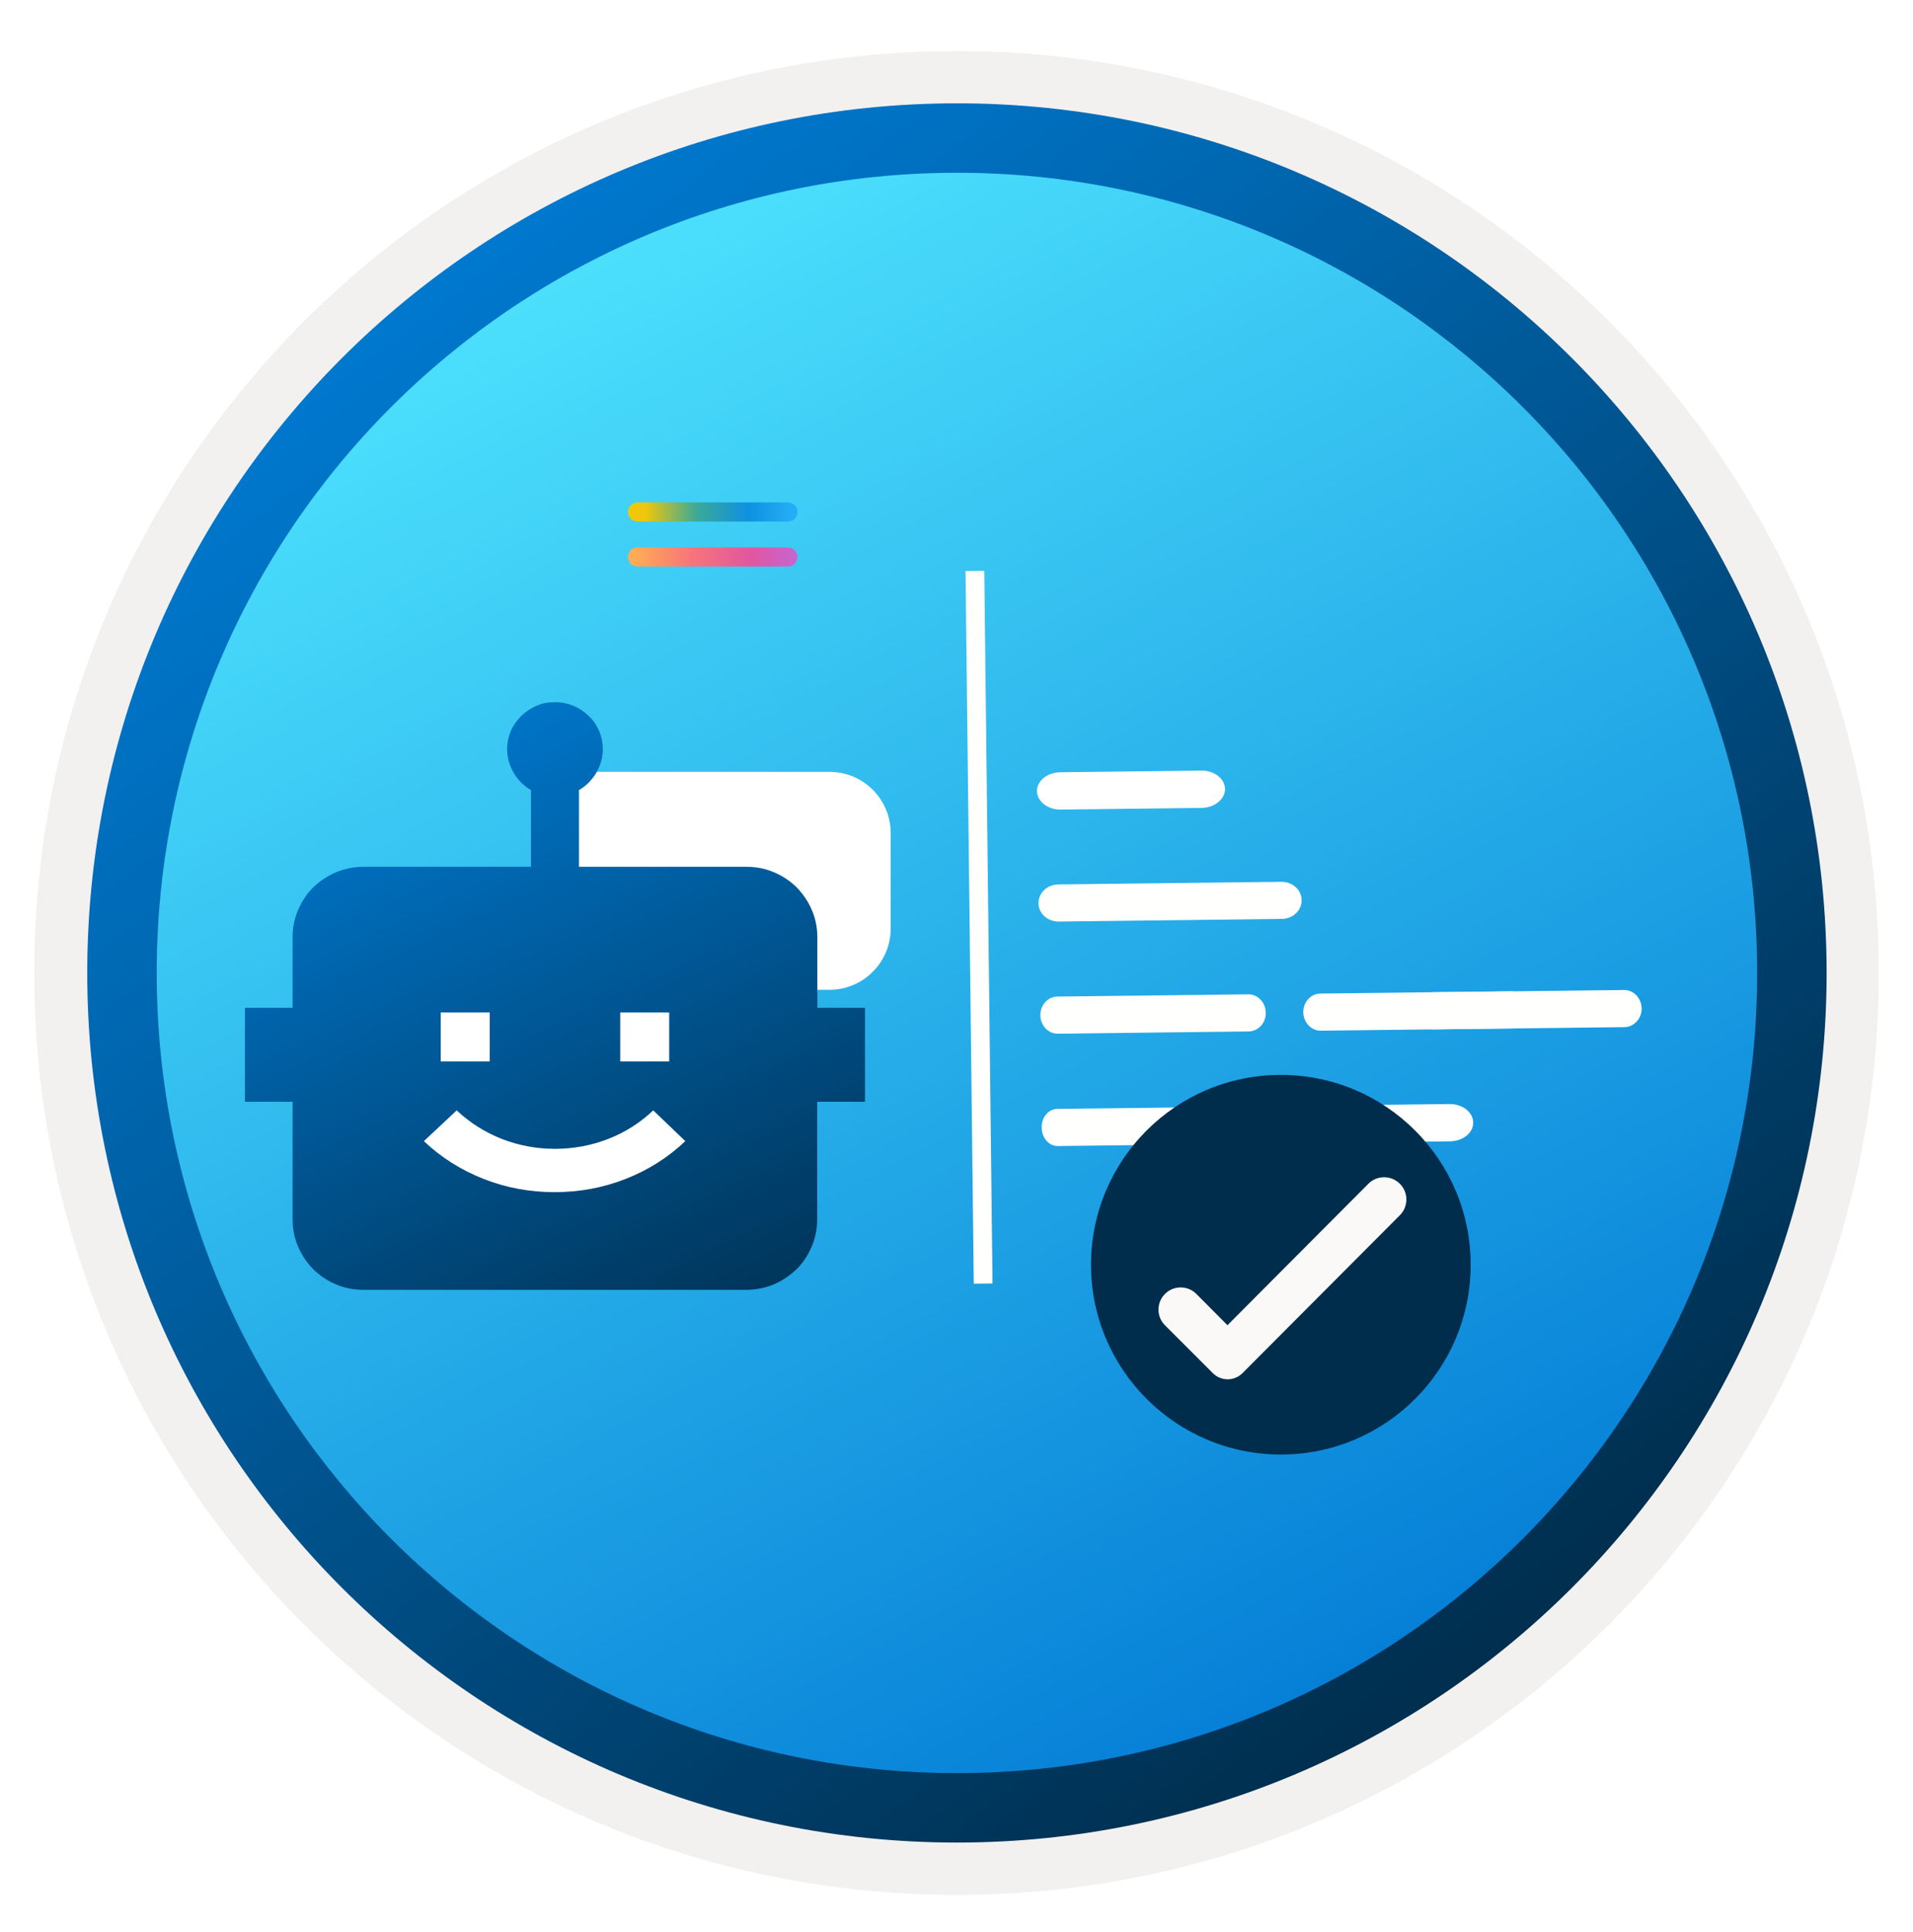 <svg width="102" height="103" viewBox="0 0 102 103" fill="none" xmlns="http://www.w3.org/2000/svg">
<path d="M50.976 98.231C25.38 98.231 4.625 77.486 4.625 51.88C4.625 26.273 25.38 5.529 50.976 5.529C76.573 5.529 97.328 26.283 97.328 51.88C97.328 77.476 76.573 98.231 50.976 98.231Z" fill="url(#paint0_linear_2141_1866)"/>
<path fill-rule="evenodd" clip-rule="evenodd" d="M96.427 51.88C96.427 76.982 76.078 97.33 50.977 97.33C25.875 97.33 5.527 76.982 5.527 51.88C5.527 26.779 25.875 6.43 50.977 6.43C76.078 6.43 96.427 26.779 96.427 51.88ZM50.977 2.727C78.128 2.727 100.13 24.729 100.13 51.88C100.13 79.031 78.118 101.034 50.977 101.034C23.826 101.034 1.823 79.022 1.823 51.88C1.823 24.729 23.826 2.727 50.977 2.727Z" fill="#F2F1F0"/>
<path fill-rule="evenodd" clip-rule="evenodd" d="M93.644 51.88C93.644 75.447 74.543 94.547 50.977 94.547C27.41 94.547 8.309 75.447 8.309 51.88C8.309 28.313 27.41 9.212 50.977 9.212C74.543 9.212 93.644 28.313 93.644 51.88ZM50.977 5.509C76.583 5.509 97.347 26.273 97.347 51.88C97.347 77.486 76.583 98.251 50.977 98.251C25.37 98.251 4.606 77.486 4.606 51.88C4.606 26.273 25.36 5.509 50.977 5.509Z" fill="url(#paint1_linear_2141_1866)"/>
<path fill-rule="evenodd" clip-rule="evenodd" d="M51.874 68.45L52.874 68.439L52.434 30.439L51.434 30.45L51.874 68.45Z" fill="#FFFFFE"/>
<path fill-rule="evenodd" clip-rule="evenodd" d="M65.674 61L56.354 61.11C55.884 61.12 55.504 60.68 55.494 60.13C55.484 59.58 55.854 59.13 56.334 59.13L65.654 59.02C66.124 59.01 66.504 59.45 66.514 60C66.524 60.54 66.144 60.99 65.674 61Z" fill="#FFFFFE"/>
<path fill-rule="evenodd" clip-rule="evenodd" d="M77.264 60.86L69.744 60.95C69.054 60.96 68.484 60.52 68.474 59.97C68.464 59.42 69.024 58.97 69.714 58.96L77.234 58.87C77.924 58.86 78.494 59.3 78.504 59.85C78.514 60.41 77.954 60.85 77.264 60.86Z" fill="white"/>
<path fill-rule="evenodd" clip-rule="evenodd" d="M64.034 43.08L56.514 43.169C55.824 43.179 55.254 42.739 55.244 42.19C55.234 41.639 55.794 41.19 56.484 41.179L64.004 41.09C64.694 41.08 65.264 41.52 65.274 42.069C65.274 42.609 64.724 43.069 64.034 43.08Z" fill="white"/>
<path fill-rule="evenodd" clip-rule="evenodd" d="M66.534 55L56.364 55.12C55.854 55.13 55.434 54.69 55.424 54.14C55.414 53.59 55.834 53.14 56.334 53.14L66.504 53.02C67.014 53.01 67.434 53.45 67.444 54C67.454 54.55 67.044 54.99 66.534 55Z" fill="#FFFFFE"/>
<path fill-rule="evenodd" clip-rule="evenodd" d="M80.554 54.84L70.384 54.959C69.874 54.969 69.454 54.529 69.444 53.98C69.434 53.429 69.854 52.98 70.354 52.98L80.524 52.859C81.034 52.849 81.454 53.289 81.464 53.84C81.474 54.389 81.074 54.83 80.554 54.84Z" fill="#FFFFFE"/>
<path fill-rule="evenodd" clip-rule="evenodd" d="M56.414 49.14C55.814 49.15 55.324 48.71 55.324 48.16C55.324 47.61 55.794 47.16 56.394 47.16L68.264 47.02C68.864 47.01 69.354 47.45 69.354 48C69.364 48.55 68.884 49 68.284 49L56.414 49.14Z" fill="#FFFFFE"/>
<path fill-rule="evenodd" clip-rule="evenodd" d="M86.574 54.77L76.404 54.89C75.894 54.9 75.474 54.46 75.464 53.91C75.454 53.36 75.874 52.91 76.374 52.91L86.544 52.79C87.054 52.78 87.474 53.22 87.484 53.77C87.494 54.32 87.074 54.76 86.574 54.77Z" fill="#FFFFFE"/>
<g filter="url(#filter0_dddd_2141_1866)">
<path d="M44.194 23.16H31.714C29.924 23.16 28.454 24.63 28.454 26.42V31.52C28.454 33.31 29.924 34.78 31.714 34.78H35.054V37.36C35.054 37.58 35.324 37.69 35.474 37.53L38.224 34.78H44.184C45.974 34.78 47.444 33.31 47.444 31.52V26.42C47.444 24.62 45.984 23.16 44.194 23.16Z" fill="white"/>
</g>
<path d="M41.964 27.81H33.944C33.664 27.81 33.434 27.58 33.434 27.3C33.434 27.02 33.664 26.79 33.944 26.79H41.964C42.244 26.79 42.474 27.02 42.474 27.3C42.474 27.58 42.244 27.81 41.964 27.81Z" fill="url(#paint2_linear_2141_1866)"/>
<path d="M41.964 30.21H33.944C33.664 30.21 33.434 29.98 33.434 29.7C33.434 29.42 33.664 29.19 33.944 29.19H41.964C42.244 29.19 42.474 29.42 42.474 29.7C42.474 29.99 42.244 30.21 41.964 30.21Z" fill="url(#paint3_linear_2141_1866)"/>
<path d="M46.074 58.76V53.739H43.534V49.98C43.534 49.459 43.434 48.969 43.234 48.51C43.034 48.05 42.764 47.66 42.424 47.309C42.074 46.969 41.674 46.7 41.214 46.51C40.754 46.309 40.254 46.219 39.724 46.219H30.824V42.13C31.204 41.91 31.514 41.599 31.744 41.209C31.974 40.819 32.094 40.4 32.094 39.95C32.094 39.599 32.024 39.27 31.894 38.969C31.764 38.669 31.584 38.4 31.344 38.179C31.114 37.95 30.844 37.77 30.534 37.639C30.224 37.51 29.904 37.44 29.544 37.44C29.184 37.44 28.854 37.499 28.554 37.639C28.244 37.77 27.984 37.95 27.744 38.179C27.514 38.41 27.324 38.669 27.194 38.969C27.064 39.27 26.994 39.599 26.994 39.95C26.994 40.4 27.114 40.809 27.344 41.209C27.574 41.599 27.884 41.91 28.264 42.13V46.219H19.364C18.834 46.219 18.334 46.319 17.874 46.51C17.414 46.709 17.004 46.98 16.664 47.309C16.314 47.65 16.054 48.05 15.854 48.51C15.654 48.969 15.554 49.459 15.554 49.98V53.739H13.014V58.749H15.554V65.019C15.554 65.54 15.654 66.029 15.854 66.49C16.054 66.95 16.324 67.34 16.664 67.689C17.014 68.029 17.414 68.299 17.874 68.49C18.334 68.689 18.834 68.779 19.364 68.779H25.724H34.464H39.714C40.244 68.779 40.744 68.68 41.204 68.49C41.664 68.29 42.074 68.019 42.414 67.689C42.764 67.35 43.024 66.95 43.224 66.49C43.424 66.029 43.524 65.54 43.524 65.019V58.749H46.074V58.76Z" fill="#1F56A3"/>
<path d="M26.064 56.599H23.454V53.989H26.064V56.599Z" fill="white"/>
<path d="M35.634 56.599H33.024V53.989H35.634V56.599Z" fill="white"/>
<path d="M24.304 59.209C25.004 59.87 25.804 60.37 26.704 60.73C27.604 61.08 28.554 61.26 29.544 61.26C30.534 61.26 31.484 61.08 32.384 60.73C33.284 60.38 34.084 59.87 34.784 59.209L36.494 60.849C35.564 61.73 34.504 62.4 33.294 62.87C32.094 63.34 30.834 63.569 29.524 63.569C28.214 63.569 26.954 63.34 25.754 62.87C24.554 62.4 23.484 61.73 22.554 60.849L24.304 59.209Z" fill="white"/>
<path d="M73.148 77.288C78.739 77.288 83.27 72.757 83.27 67.166C83.27 61.575 78.739 57.044 73.148 57.044C67.557 57.044 63.026 61.575 63.026 67.166C63.026 72.746 67.557 77.288 73.148 77.288Z" fill="#002D4C"/>
<path d="M79.491 62.846C79.026 62.385 78.275 62.386 77.813 62.851L70.302 70.391L68.644 68.726C68.18 68.26 67.426 68.262 66.964 68.73V68.73C66.508 69.192 66.51 69.936 66.97 70.396L69.523 72.949C69.959 73.385 70.667 73.385 71.102 72.948L79.495 64.527C79.958 64.062 79.957 63.309 79.491 62.846V62.846Z" fill="#FAF9F8"/>
<path d="M51.023 98.231C25.427 98.231 4.672 77.486 4.672 51.88C4.672 26.273 25.427 5.529 51.023 5.529C76.62 5.529 97.374 26.283 97.374 51.88C97.374 77.476 76.62 98.231 51.023 98.231Z" fill="url(#paint4_linear_2141_1866)"/>
<path fill-rule="evenodd" clip-rule="evenodd" d="M96.474 51.88C96.474 76.982 76.125 97.33 51.024 97.33C25.922 97.33 5.574 76.982 5.574 51.88C5.574 26.779 25.922 6.43 51.024 6.43C76.125 6.43 96.474 26.779 96.474 51.88ZM51.024 2.727C78.175 2.727 100.177 24.729 100.177 51.88C100.177 79.031 78.165 101.034 51.024 101.034C23.872 101.034 1.87 79.022 1.87 51.88C1.87 24.729 23.872 2.727 51.024 2.727Z" fill="#F2F1F0"/>
<path fill-rule="evenodd" clip-rule="evenodd" d="M93.691 51.88C93.691 75.447 74.59 94.547 51.023 94.547C27.457 94.547 8.356 75.447 8.356 51.88C8.356 28.313 27.457 9.212 51.023 9.212C74.59 9.212 93.691 28.313 93.691 51.88ZM51.023 5.509C76.63 5.509 97.394 26.273 97.394 51.88C97.394 77.486 76.63 98.251 51.023 98.251C25.417 98.251 4.652 77.486 4.652 51.88C4.652 26.273 25.407 5.509 51.023 5.509Z" fill="url(#paint5_linear_2141_1866)"/>
<path fill-rule="evenodd" clip-rule="evenodd" d="M51.921 68.45L52.921 68.439L52.481 30.439L51.481 30.45L51.921 68.45Z" fill="#FFFFFE"/>
<path fill-rule="evenodd" clip-rule="evenodd" d="M65.721 61L56.401 61.11C55.931 61.12 55.551 60.68 55.541 60.13C55.531 59.58 55.901 59.13 56.381 59.13L65.701 59.02C66.171 59.01 66.551 59.45 66.561 60C66.571 60.54 66.191 60.99 65.721 61Z" fill="#FFFFFE"/>
<path fill-rule="evenodd" clip-rule="evenodd" d="M77.311 60.86L69.79 60.95C69.1 60.96 68.531 60.52 68.52 59.97C68.51 59.42 69.07 58.97 69.76 58.96L77.281 58.87C77.971 58.86 78.54 59.3 78.55 59.85C78.561 60.41 78.001 60.85 77.311 60.86Z" fill="white"/>
<path fill-rule="evenodd" clip-rule="evenodd" d="M64.081 43.08L56.56 43.169C55.87 43.179 55.3 42.739 55.291 42.19C55.281 41.639 55.84 41.19 56.531 41.179L64.05 41.09C64.74 41.08 65.311 41.52 65.32 42.069C65.32 42.609 64.77 43.069 64.081 43.08Z" fill="white"/>
<path fill-rule="evenodd" clip-rule="evenodd" d="M66.581 55L56.41 55.12C55.901 55.13 55.48 54.69 55.471 54.14C55.461 53.59 55.88 53.14 56.38 53.14L66.55 53.02C67.061 53.01 67.481 53.45 67.49 54C67.501 54.55 67.091 54.99 66.581 55Z" fill="#FFFFFE"/>
<path fill-rule="evenodd" clip-rule="evenodd" d="M80.6 54.84L70.43 54.959C69.921 54.969 69.501 54.529 69.49 53.98C69.481 53.429 69.9 52.98 70.4 52.98L80.57 52.859C81.081 52.849 81.501 53.289 81.51 53.84C81.52 54.389 81.121 54.83 80.6 54.84Z" fill="#FFFFFE"/>
<path fill-rule="evenodd" clip-rule="evenodd" d="M56.461 49.14C55.861 49.15 55.371 48.71 55.371 48.16C55.371 47.61 55.841 47.16 56.441 47.16L68.311 47.02C68.911 47.01 69.401 47.45 69.401 48C69.411 48.55 68.931 49 68.331 49L56.461 49.14Z" fill="#FFFFFE"/>
<path fill-rule="evenodd" clip-rule="evenodd" d="M86.621 54.77L76.451 54.89C75.941 54.9 75.521 54.46 75.511 53.91C75.501 53.36 75.921 52.91 76.421 52.91L86.591 52.79C87.101 52.78 87.521 53.22 87.531 53.77C87.541 54.32 87.121 54.76 86.621 54.77Z" fill="#FFFFFE"/>
<g filter="url(#filter1_dddd_2141_1866)">
<path d="M44.241 23.16H31.761C29.971 23.16 28.501 24.63 28.501 26.42V31.52C28.501 33.31 29.971 34.78 31.761 34.78H35.101V37.36C35.101 37.58 35.371 37.69 35.521 37.53L38.271 34.78H44.231C46.021 34.78 47.491 33.31 47.491 31.52V26.42C47.491 24.62 46.031 23.16 44.241 23.16Z" fill="white"/>
</g>
<path d="M42.011 27.81H33.991C33.711 27.81 33.481 27.58 33.481 27.3C33.481 27.02 33.711 26.79 33.991 26.79H42.011C42.291 26.79 42.521 27.02 42.521 27.3C42.521 27.58 42.291 27.81 42.011 27.81Z" fill="url(#paint6_linear_2141_1866)"/>
<path d="M42.011 30.21H33.991C33.711 30.21 33.481 29.98 33.481 29.7C33.481 29.42 33.711 29.19 33.991 29.19H42.011C42.291 29.19 42.521 29.42 42.521 29.7C42.521 29.99 42.291 30.21 42.011 30.21Z" fill="url(#paint7_linear_2141_1866)"/>
<path d="M46.12 58.76V53.739H43.581V49.98C43.581 49.459 43.48 48.969 43.281 48.51C43.081 48.05 42.81 47.66 42.471 47.309C42.12 46.969 41.721 46.7 41.261 46.51C40.8 46.309 40.3 46.219 39.77 46.219H30.87V42.13C31.25 41.91 31.561 41.599 31.791 41.209C32.02 40.819 32.141 40.4 32.141 39.95C32.141 39.599 32.071 39.27 31.941 38.969C31.811 38.669 31.631 38.4 31.39 38.179C31.16 37.95 30.89 37.77 30.581 37.639C30.27 37.51 29.951 37.44 29.59 37.44C29.23 37.44 28.901 37.499 28.601 37.639C28.291 37.77 28.03 37.95 27.791 38.179C27.561 38.41 27.37 38.669 27.241 38.969C27.11 39.27 27.041 39.599 27.041 39.95C27.041 40.4 27.16 40.809 27.39 41.209C27.62 41.599 27.93 41.91 28.311 42.13V46.219H19.41C18.881 46.219 18.381 46.319 17.921 46.51C17.46 46.709 17.05 46.98 16.71 47.309C16.36 47.65 16.101 48.05 15.9 48.51C15.7 48.969 15.601 49.459 15.601 49.98V53.739H13.06V58.749H15.601V65.019C15.601 65.54 15.7 66.029 15.9 66.49C16.101 66.95 16.37 67.34 16.71 67.689C17.061 68.029 17.46 68.299 17.921 68.49C18.381 68.689 18.881 68.779 19.41 68.779H25.77H34.511H39.761C40.291 68.779 40.791 68.68 41.251 68.49C41.711 68.29 42.12 68.019 42.461 67.689C42.81 67.35 43.071 66.95 43.27 66.49C43.471 66.029 43.571 65.54 43.571 65.019V58.749H46.12V58.76Z" fill="url(#paint8_linear_2141_1866)"/>
<path d="M26.11 56.599H23.5V53.989H26.11V56.599Z" fill="white"/>
<path d="M35.681 56.599H33.071V53.989H35.681V56.599Z" fill="white"/>
<path d="M24.351 59.209C25.051 59.87 25.851 60.37 26.751 60.73C27.651 61.08 28.601 61.26 29.591 61.26C30.581 61.26 31.531 61.08 32.431 60.73C33.331 60.38 34.131 59.87 34.831 59.209L36.541 60.849C35.611 61.73 34.551 62.4 33.341 62.87C32.141 63.34 30.881 63.569 29.571 63.569C28.261 63.569 27.001 63.34 25.801 62.87C24.601 62.4 23.531 61.73 22.601 60.849L24.351 59.209Z" fill="white"/>
<path d="M68.294 77.561C73.885 77.561 78.416 73.03 78.416 67.439C78.416 61.848 73.885 57.317 68.294 57.317C62.703 57.317 58.172 61.848 58.172 67.439C58.172 73.019 62.703 77.561 68.294 77.561Z" fill="#002D4C"/>
<path d="M74.637 63.119C74.172 62.657 73.421 62.659 72.959 63.123L65.448 70.664L63.79 68.998C63.326 68.533 62.572 68.534 62.11 69.002V69.002C61.654 69.465 61.656 70.209 62.116 70.669L64.669 73.221C65.105 73.658 65.813 73.657 66.248 73.22L74.641 64.799C75.104 64.334 75.103 63.581 74.637 63.119V63.119Z" fill="#FAF9F8"/>
<defs>
<filter id="filter0_dddd_2141_1866" x="24.454" y="23.16" width="26.99" height="28.446" filterUnits="userSpaceOnUse" color-interpolation-filters="sRGB">
<feFlood flood-opacity="0" result="BackgroundImageFix"/>
<feColorMatrix in="SourceAlpha" type="matrix" values="0 0 0 0 0 0 0 0 0 0 0 0 0 0 0 0 0 0 127 0" result="hardAlpha"/>
<feOffset dy="1"/>
<feGaussianBlur stdDeviation="0.5"/>
<feColorMatrix type="matrix" values="0 0 0 0 0 0 0 0 0 0 0 0 0 0 0 0 0 0 0.1 0"/>
<feBlend mode="normal" in2="BackgroundImageFix" result="effect1_dropShadow_2141_1866"/>
<feColorMatrix in="SourceAlpha" type="matrix" values="0 0 0 0 0 0 0 0 0 0 0 0 0 0 0 0 0 0 127 0" result="hardAlpha"/>
<feOffset dy="2"/>
<feGaussianBlur stdDeviation="1"/>
<feColorMatrix type="matrix" values="0 0 0 0 0 0 0 0 0 0 0 0 0 0 0 0 0 0 0.09 0"/>
<feBlend mode="normal" in2="effect1_dropShadow_2141_1866" result="effect2_dropShadow_2141_1866"/>
<feColorMatrix in="SourceAlpha" type="matrix" values="0 0 0 0 0 0 0 0 0 0 0 0 0 0 0 0 0 0 127 0" result="hardAlpha"/>
<feOffset dy="5"/>
<feGaussianBlur stdDeviation="1.5"/>
<feColorMatrix type="matrix" values="0 0 0 0 0 0 0 0 0 0 0 0 0 0 0 0 0 0 0.05 0"/>
<feBlend mode="normal" in2="effect2_dropShadow_2141_1866" result="effect3_dropShadow_2141_1866"/>
<feColorMatrix in="SourceAlpha" type="matrix" values="0 0 0 0 0 0 0 0 0 0 0 0 0 0 0 0 0 0 127 0" result="hardAlpha"/>
<feOffset dy="10"/>
<feGaussianBlur stdDeviation="2"/>
<feColorMatrix type="matrix" values="0 0 0 0 0 0 0 0 0 0 0 0 0 0 0 0 0 0 0.01 0"/>
<feBlend mode="normal" in2="effect3_dropShadow_2141_1866" result="effect4_dropShadow_2141_1866"/>
<feBlend mode="normal" in="SourceGraphic" in2="effect4_dropShadow_2141_1866" result="shape"/>
</filter>
<filter id="filter1_dddd_2141_1866" x="24.501" y="23.16" width="26.99" height="28.446" filterUnits="userSpaceOnUse" color-interpolation-filters="sRGB">
<feFlood flood-opacity="0" result="BackgroundImageFix"/>
<feColorMatrix in="SourceAlpha" type="matrix" values="0 0 0 0 0 0 0 0 0 0 0 0 0 0 0 0 0 0 127 0" result="hardAlpha"/>
<feOffset dy="1"/>
<feGaussianBlur stdDeviation="0.5"/>
<feColorMatrix type="matrix" values="0 0 0 0 0 0 0 0 0 0 0 0 0 0 0 0 0 0 0.1 0"/>
<feBlend mode="normal" in2="BackgroundImageFix" result="effect1_dropShadow_2141_1866"/>
<feColorMatrix in="SourceAlpha" type="matrix" values="0 0 0 0 0 0 0 0 0 0 0 0 0 0 0 0 0 0 127 0" result="hardAlpha"/>
<feOffset dy="2"/>
<feGaussianBlur stdDeviation="1"/>
<feColorMatrix type="matrix" values="0 0 0 0 0 0 0 0 0 0 0 0 0 0 0 0 0 0 0.09 0"/>
<feBlend mode="normal" in2="effect1_dropShadow_2141_1866" result="effect2_dropShadow_2141_1866"/>
<feColorMatrix in="SourceAlpha" type="matrix" values="0 0 0 0 0 0 0 0 0 0 0 0 0 0 0 0 0 0 127 0" result="hardAlpha"/>
<feOffset dy="5"/>
<feGaussianBlur stdDeviation="1.5"/>
<feColorMatrix type="matrix" values="0 0 0 0 0 0 0 0 0 0 0 0 0 0 0 0 0 0 0.05 0"/>
<feBlend mode="normal" in2="effect2_dropShadow_2141_1866" result="effect3_dropShadow_2141_1866"/>
<feColorMatrix in="SourceAlpha" type="matrix" values="0 0 0 0 0 0 0 0 0 0 0 0 0 0 0 0 0 0 127 0" result="hardAlpha"/>
<feOffset dy="10"/>
<feGaussianBlur stdDeviation="2"/>
<feColorMatrix type="matrix" values="0 0 0 0 0 0 0 0 0 0 0 0 0 0 0 0 0 0 0.01 0"/>
<feBlend mode="normal" in2="effect3_dropShadow_2141_1866" result="effect4_dropShadow_2141_1866"/>
<feBlend mode="normal" in="SourceGraphic" in2="effect4_dropShadow_2141_1866" result="shape"/>
</filter>
<linearGradient id="paint0_linear_2141_1866" x1="25.262" y1="10.377" x2="100.168" y2="149.573" gradientUnits="userSpaceOnUse">
<stop offset="0" stop-color="#50E6FF"/>
<stop offset="0.623" stop-color="#0078D4"/>
</linearGradient>
<linearGradient id="paint1_linear_2141_1866" x1="15.563" y1="12.103" x2="83.106" y2="99.501" gradientUnits="userSpaceOnUse">
<stop stop-color="#007ED8"/>
<stop offset="0.915" stop-color="#002D4C"/>
</linearGradient>
<linearGradient id="paint2_linear_2141_1866" x1="34.355" y1="26.677" x2="42.562" y2="26.77" gradientUnits="userSpaceOnUse">
<stop stop-color="#F0C70A"/>
<stop offset="0.335" stop-color="#3BA998"/>
<stop offset="0.675" stop-color="#0E91E2"/>
<stop offset="0.95" stop-color="#24ADF5"/>
</linearGradient>
<linearGradient id="paint3_linear_2141_1866" x1="33.702" y1="29.755" x2="43.867" y2="30.035" gradientUnits="userSpaceOnUse">
<stop stop-color="#FFAD55"/>
<stop offset="0.305" stop-color="#F77579"/>
<stop offset="0.625" stop-color="#E056A0"/>
<stop offset="1" stop-color="#B66FF0"/>
</linearGradient>
<linearGradient id="paint4_linear_2141_1866" x1="25.309" y1="10.377" x2="100.215" y2="149.573" gradientUnits="userSpaceOnUse">
<stop offset="0" stop-color="#50E6FF"/>
<stop offset="0.623" stop-color="#0078D4"/>
</linearGradient>
<linearGradient id="paint5_linear_2141_1866" x1="15.61" y1="12.103" x2="83.153" y2="99.501" gradientUnits="userSpaceOnUse">
<stop stop-color="#007ED8"/>
<stop offset="0.915" stop-color="#002D4C"/>
</linearGradient>
<linearGradient id="paint6_linear_2141_1866" x1="34.402" y1="26.677" x2="42.608" y2="26.77" gradientUnits="userSpaceOnUse">
<stop stop-color="#F0C70A"/>
<stop offset="0.335" stop-color="#3BA998"/>
<stop offset="0.675" stop-color="#0E91E2"/>
<stop offset="0.95" stop-color="#24ADF5"/>
</linearGradient>
<linearGradient id="paint7_linear_2141_1866" x1="33.749" y1="29.755" x2="43.914" y2="30.035" gradientUnits="userSpaceOnUse">
<stop stop-color="#FFAD55"/>
<stop offset="0.305" stop-color="#F77579"/>
<stop offset="0.625" stop-color="#E056A0"/>
<stop offset="1" stop-color="#B66FF0"/>
</linearGradient>
<linearGradient id="paint8_linear_2141_1866" x1="17.581" y1="36.963" x2="43.671" y2="92.37" gradientUnits="userSpaceOnUse">
<stop stop-color="#007ED8"/>
<stop offset="0.707" stop-color="#002D4C"/>
</linearGradient>
</defs>
</svg>
